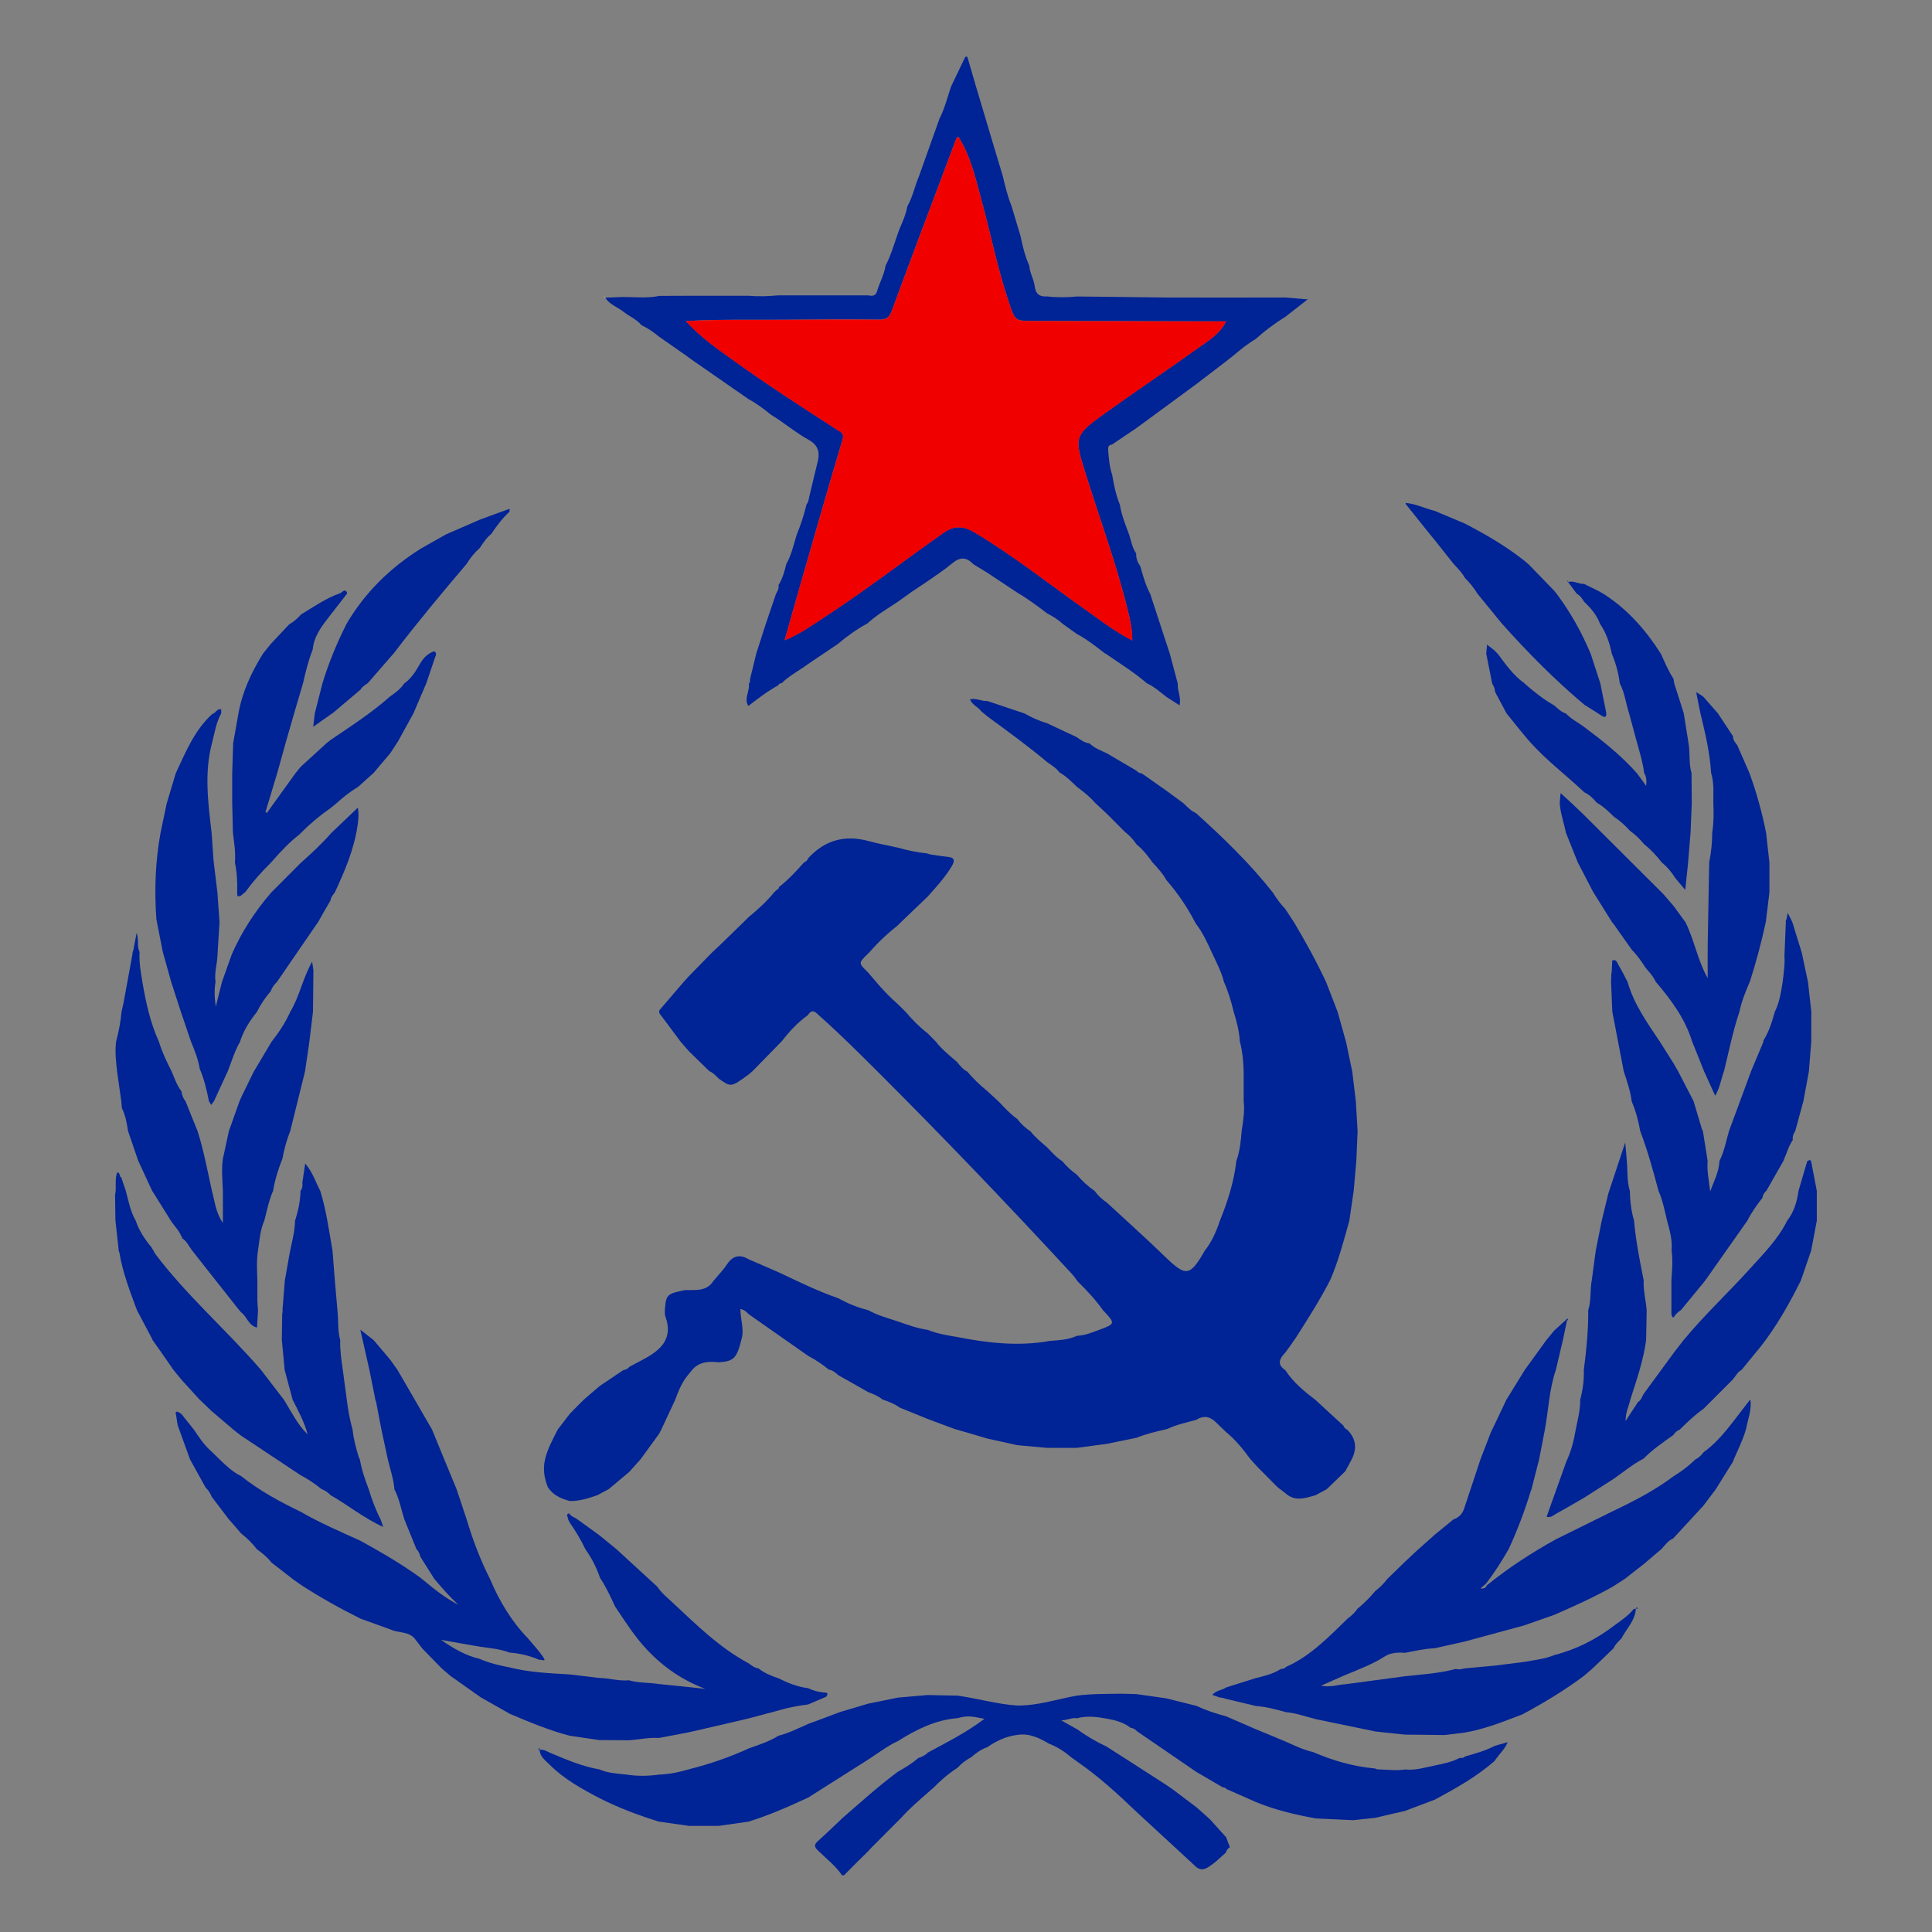 <?xml version="1.0" encoding="utf-8"?>
<!-- Generator: Adobe Illustrator 16.0.0, SVG Export Plug-In . SVG Version: 6.00 Build 0)  -->
<!DOCTYPE svg PUBLIC "-//W3C//DTD SVG 1.1//EN" "http://www.w3.org/Graphics/SVG/1.1/DTD/svg11.dtd">
<svg version="1.1" id="Calque_1" xmlns="http://www.w3.org/2000/svg" xmlns:xlink="http://www.w3.org/1999/xlink" x="0px" y="0px"
	 width="32px" height="32px" viewBox="0 0 32 32" enable-background="new 0 0 32 32" xml:space="preserve">
<rect x="0" y="0" width="32" height="32" fill="#808080" stroke="none"/>
<path fill-rule="evenodd" clip-rule="evenodd" d="M-383.083,336.726c0.278,1.621,0.661,3.069,1.355,4.423
	c0.062,0.121,0.042,0.334-0.022,0.462c-0.816,1.629-1.667,3.24-2.466,4.878c-0.24,0.491-0.674,0.354-1.012,0.407
	c-2.366,0.375-4.74,0.705-7.113,1.044c-0.754,0.108-1.512,0.197-2.267,0.301c-0.121,0.017-0.237,0.065-0.222,0.061
	c0.75,0.812,1.506,1.688,2.321,2.504c1.606,1.605,3.242,3.183,4.877,4.759c0.24,0.231,0.31,0.441,0.248,0.78
	c-0.35,1.911-0.664,3.828-0.994,5.742c-0.241,1.395-0.488,2.787-0.731,4.18c-0.01,0.059-0.001,0.121-0.001,0.243
	c0.389-0.199,0.742-0.377,1.094-0.562c2.689-1.414,5.381-2.824,8.063-4.252c0.3-0.159,0.52-0.143,0.808,0.011
	c2.848,1.513,5.702,3.012,8.556,4.514c0.163,0.086,0.328,0.166,0.588,0.298c-0.13-0.8-0.24-1.515-0.361-2.227
	c-0.363-2.131-0.729-4.26-1.095-6.389c-0.095-0.552-0.166-1.108-0.292-1.652c-0.07-0.306,0.031-0.484,0.238-0.685
	c2.162-2.09,4.317-4.188,6.476-6.282c0.101-0.098,0.214-0.184,0.392-0.335c-0.548-0.056-0.999-0.094-1.449-0.147
	c-3.296-0.392-6.189-1.721-8.742-3.809c-2.924-2.393-4.599-5.532-5.135-9.223c-0.497-3.416,0.007-6.678,2.312-9.43
	c1.698-2.027,3.873-3.28,6.522-3.565c1.016-0.108,2.053-0.017,3.081-0.013c0.335,0,0.452,0.177,0.444,0.508
	c-0.115,4.896-2.489,9.225-8.255,10.578c-0.949,0.224-0.983,0.217-0.844,1.164c0.526,3.547,2.196,6.397,5.244,8.358
	c1.696,1.092,3.587,1.701,5.566,2.042c3.383,0.584,6.708,0.242,10-0.631c0.027-0.007,0.06,0.007,0.193,0.115
	c-0.222,0.173-0.463,0.326-0.661,0.522c-3.687,3.646-7.354,7.313-11.065,10.932c-0.555,0.541-0.678,1.031-0.546,1.755
	c0.563,3.089,1.072,6.188,1.606,9.282c0.307,1.773,0.623,3.546,0.952,5.418c-0.531-0.274-0.991-0.508-1.448-0.748
	c-4.083-2.146-8.168-4.285-12.241-6.447c-0.356-0.189-0.614-0.16-0.943,0.015c-4.38,2.315-8.764,4.621-13.147,6.929
	c-0.135,0.071-0.276,0.129-0.487,0.226c0.163-0.966,0.314-1.868,0.469-2.771c0.359-2.099,0.722-4.197,1.082-6.296
	c0.359-2.099,0.726-4.197,1.064-6.3c0.03-0.187-0.059-0.463-0.193-0.595c-3.589-3.521-7.191-7.029-10.795-10.535
	c-0.099-0.097-0.234-0.156-0.353-0.232c0.025-0.046,0.051-0.093,0.076-0.139c0.929-0.136,1.856-0.271,2.785-0.405
	c1.603-0.232,3.205-0.461,4.807-0.695c1.617-0.236,3.233-0.479,4.851-0.713c0.955-0.139,1.911-0.267,2.867-0.4
	c0.292-0.04,0.479-0.178,0.622-0.464c0.988-1.979,1.999-3.947,3.003-5.919C-383.32,337.153-383.229,336.996-383.083,336.726z
	 M-376.077,330.247c1.534-0.062,4.062-2.311,4.341-3.866C-373.735,327.072-375.188,328.317-376.077,330.247z"/>
<g>
	<path fill-rule="evenodd" clip-rule="evenodd" fill="#002395" d="M15.989,0.94c0.011,0,0.022,0,0.033,0
		c0.048,0.167,0.097,0.332,0.145,0.498c0.099,0.332,0.197,0.664,0.297,0.995c0.048,0.163,0.097,0.323,0.146,0.485
		c0.038,0.167,0.08,0.333,0.144,0.494c0.051,0.166,0.1,0.332,0.149,0.498c0.034,0.167,0.075,0.333,0.145,0.49
		c0.007,0.12,0.077,0.227,0.09,0.342c0.016,0.129,0.081,0.175,0.2,0.168c0.166,0.018,0.333,0.017,0.499,0.001
		C18,4.913,18.164,4.915,18.327,4.916c0.328,0.003,0.655,0.01,0.984,0.012c0.66,0.002,1.321,0,1.983,0
		c0.12,0.01,0.24,0.02,0.359,0.03l0.004,0.002c-0.122,0.097-0.244,0.191-0.366,0.286c-0.176,0.109-0.341,0.232-0.494,0.37
		c-0.13,0.076-0.246,0.17-0.36,0.267c-0.043,0.035-0.087,0.068-0.131,0.103c-0.167,0.128-0.335,0.256-0.502,0.384
		c-0.329,0.241-0.657,0.481-0.985,0.723c-0.134,0.09-0.268,0.18-0.402,0.271c-0.071,0.006-0.064,0.061-0.061,0.108
		c0.011,0.132,0.021,0.266,0.065,0.391c0.028,0.17,0.063,0.338,0.128,0.497c0.026,0.173,0.093,0.333,0.153,0.495
		c0.034,0.106,0.051,0.218,0.117,0.312c-0.004,0.079,0.023,0.148,0.068,0.212c0.044,0.157,0.088,0.314,0.165,0.46
		c0.108,0.33,0.216,0.661,0.324,0.99c0.044,0.165,0.088,0.331,0.132,0.495c-0.011,0.117,0.063,0.228,0.027,0.358
		c-0.078-0.052-0.146-0.096-0.214-0.138c-0.105-0.081-0.203-0.171-0.325-0.226c-0.208-0.181-0.442-0.325-0.668-0.481
		c-0.005-0.009-0.014-0.012-0.023-0.012c-0.152-0.116-0.302-0.236-0.472-0.327c-0.078-0.055-0.156-0.11-0.233-0.166
		c-0.076-0.072-0.166-0.125-0.258-0.174c-0.156-0.118-0.313-0.237-0.482-0.335c-0.17-0.113-0.34-0.226-0.51-0.339
		c-0.077-0.048-0.153-0.094-0.23-0.14c-0.114-0.122-0.224-0.12-0.352-0.011c-0.129,0.109-0.272,0.2-0.41,0.298
		c-0.087,0.058-0.174,0.117-0.26,0.174c-0.077,0.055-0.154,0.11-0.231,0.165c-0.17,0.113-0.348,0.216-0.5,0.356
		c-0.175,0.096-0.336,0.209-0.487,0.338c-0.166,0.111-0.33,0.222-0.495,0.334c-0.145,0.108-0.309,0.19-0.438,0.317
		c-0.023,0.004-0.048,0.007-0.057,0.036c-0.177,0.097-0.337,0.22-0.495,0.342c-0.078-0.125,0.028-0.247,0.008-0.371
		c0.025-0.018,0.02-0.044,0.019-0.069c0.034-0.142,0.069-0.285,0.104-0.427c0.051-0.161,0.103-0.321,0.155-0.483
		c0.057-0.168,0.113-0.336,0.171-0.504c0.022-0.046,0.056-0.09,0.042-0.147c0.067-0.106,0.1-0.227,0.129-0.348
		c0.086-0.153,0.123-0.325,0.174-0.491c0.067-0.162,0.121-0.327,0.161-0.496c0.04-0.049,0.038-0.113,0.055-0.168
		c0.026-0.109,0.053-0.217,0.078-0.326c0.019-0.078,0.039-0.156,0.057-0.235c0.034-0.153-0.008-0.263-0.158-0.346
		c-0.175-0.096-0.333-0.222-0.498-0.335c-0.041-0.027-0.081-0.052-0.122-0.078c-0.119-0.095-0.238-0.187-0.373-0.259
		c-0.316-0.22-0.634-0.441-0.952-0.661c-0.03-0.023-0.061-0.045-0.092-0.068c-0.145-0.101-0.29-0.203-0.435-0.303
		c-0.09-0.074-0.184-0.141-0.29-0.19c-0.084-0.099-0.203-0.148-0.302-0.225c-0.1-0.08-0.232-0.116-0.301-0.235l-0.001,0.002
		c0.07-0.002,0.141-0.004,0.212-0.008c0.227-0.013,0.455,0.029,0.681-0.021c0.164-0.001,0.328-0.002,0.491-0.002
		c0.165,0,0.33,0,0.494,0c0.165,0,0.33,0,0.494,0c0.166,0.014,0.331,0.008,0.495-0.007c0.165,0,0.329,0,0.493,0
		c0.165,0,0.33,0,0.496,0c0.164,0,0.328,0,0.493,0c0.067,0.011,0.13,0.02,0.155-0.071c0.04-0.142,0.117-0.27,0.139-0.418
		c0.081-0.157,0.132-0.324,0.188-0.489c0.012-0.035,0.025-0.071,0.037-0.105c0.053-0.129,0.114-0.254,0.137-0.393
		c0.09-0.156,0.122-0.333,0.192-0.496c0.113-0.319,0.227-0.636,0.34-0.955c0.086-0.168,0.131-0.351,0.19-0.528
		C15.832,1.27,15.91,1.104,15.989,0.94z M20.308,5.322c-0.063,0-0.104,0-0.146,0c-1.02-0.002-2.038-0.005-3.058-0.007
		c-0.288-0.001-0.288-0.001-0.384-0.277c-0.003-0.011-0.006-0.021-0.01-0.032c-0.188-0.553-0.3-1.129-0.454-1.692
		c-0.099-0.36-0.178-0.728-0.383-1.05c-0.015,0.01-0.027,0.015-0.031,0.024c-0.358,0.952-0.719,1.904-1.071,2.859
		c-0.041,0.111-0.091,0.147-0.208,0.146c-0.525-0.005-1.052-0.002-1.578,0.002c-0.534,0.005-1.069-0.01-1.626,0.022
		c0.253,0.278,0.542,0.474,0.825,0.677c0.551,0.395,1.119,0.761,1.688,1.128c0.055,0.035,0.115,0.055,0.083,0.161
		c-0.226,0.751-0.44,1.505-0.657,2.258c-0.101,0.347-0.197,0.696-0.302,1.063c0.251-0.101,0.45-0.246,0.654-0.379
		c0.678-0.441,1.317-0.937,1.979-1.401c0.185-0.129,0.337-0.112,0.519-0.002c0.639,0.382,1.221,0.844,1.826,1.272
		c0.248,0.175,0.488,0.363,0.78,0.513c0.001-0.189-0.039-0.353-0.078-0.513c-0.188-0.762-0.46-1.498-0.694-2.246
		c-0.192-0.61-0.197-0.636,0.329-1.011c0.527-0.378,1.067-0.739,1.596-1.118C20.052,5.617,20.212,5.516,20.308,5.322z"/>
	<path fill-rule="evenodd" clip-rule="evenodd" fill="#002395" d="M13.979,31.061c-0.011,0-0.021,0-0.032,0
		c-0.108-0.159-0.261-0.276-0.397-0.409c-0.074-0.069-0.062-0.105,0.004-0.164c0.138-0.124,0.271-0.253,0.405-0.38
		c0.299-0.26,0.592-0.524,0.91-0.761c0.119-0.066,0.236-0.138,0.341-0.228c0.058-0.021,0.115-0.044,0.158-0.091
		c0.317-0.171,0.64-0.333,0.938-0.559c-0.251-0.051-0.286-0.051-0.447-0.011c-0.368,0.029-0.686,0.19-0.992,0.383
		c-0.141,0.063-0.265,0.155-0.393,0.24c-0.033,0.022-0.065,0.045-0.099,0.066c-0.329,0.209-0.659,0.418-0.988,0.626
		c-0.323,0.15-0.648,0.293-0.989,0.399c-0.165,0.023-0.329,0.048-0.493,0.07c-0.165,0-0.33,0-0.495,0
		c-0.164-0.022-0.329-0.047-0.494-0.07c-0.339-0.104-0.671-0.229-0.988-0.39c-0.294-0.154-0.585-0.315-0.822-0.551
		c-0.07-0.072-0.163-0.132-0.169-0.249c0.07-0.012,0.123,0.029,0.183,0.054c0.263,0.109,0.525,0.223,0.809,0.271
		c0.142,0.063,0.294,0.069,0.444,0.085c0.182,0.029,0.363,0.026,0.545,0.001c0.168-0.006,0.332-0.04,0.493-0.088
		c0.341-0.086,0.672-0.199,0.992-0.346c0.168-0.06,0.338-0.113,0.491-0.21c0.174-0.043,0.331-0.126,0.494-0.196
		c0.177-0.064,0.352-0.131,0.527-0.197c0.153-0.046,0.308-0.09,0.461-0.137c0.165-0.034,0.33-0.066,0.494-0.101
		c0.165-0.014,0.331-0.028,0.496-0.043c0.164,0.003,0.328,0.008,0.492,0.01c0.332,0.045,0.655,0.142,0.99,0.164
		c0.339,0.004,0.659-0.105,0.987-0.164c0.24-0.031,0.482-0.028,0.725-0.032c0.089,0.001,0.177,0.004,0.265,0.007
		c0.164,0.023,0.328,0.047,0.492,0.07c0.165,0.042,0.331,0.083,0.497,0.124c0.158,0.073,0.323,0.129,0.492,0.173
		c0.16,0.069,0.321,0.138,0.481,0.209c0.17,0.069,0.341,0.14,0.509,0.211c0.147,0.066,0.294,0.136,0.453,0.173
		c0.325,0.14,0.663,0.238,1.018,0.271l0.003-0.001c0.014,0.006,0.028,0.012,0.042,0.016c0.153,0.002,0.307,0.027,0.461,0.002
		c0.171,0.019,0.332-0.034,0.496-0.067c0.138-0.029,0.277-0.055,0.404-0.123c0.031-0.005,0.067,0.008,0.092-0.025
		c0.168-0.048,0.336-0.094,0.491-0.175c0.069-0.021,0.139-0.041,0.215-0.062c-0.042,0.108-0.12,0.177-0.178,0.259
		c-0.015,0.019-0.029,0.037-0.042,0.056c-0.298,0.259-0.639,0.451-0.984,0.636c-0.165,0.063-0.331,0.124-0.497,0.188
		c-0.163,0.037-0.327,0.074-0.49,0.114c-0.123,0.012-0.246,0.026-0.369,0.039c-0.206-0.01-0.411-0.02-0.617-0.029
		c-0.338-0.061-0.672-0.14-0.991-0.271c-0.164-0.072-0.327-0.146-0.491-0.217c-0.013-0.024-0.035-0.025-0.059-0.027
		c-0.146-0.085-0.292-0.171-0.438-0.256c-0.328-0.225-0.656-0.448-0.983-0.673c-0.028-0.032-0.061-0.053-0.104-0.056
		c-0.113-0.089-0.248-0.126-0.386-0.151c-0.168-0.031-0.336-0.054-0.505-0.008c-0.077-0.016-0.143,0.029-0.259,0.035
		c0.106,0.06,0.176,0.098,0.245,0.138h0.005c0.156,0.114,0.321,0.212,0.497,0.294c0.321,0.204,0.642,0.411,0.961,0.617
		c0.045,0.029,0.089,0.06,0.134,0.091c0.132,0.1,0.264,0.199,0.395,0.297c0.077,0.067,0.153,0.136,0.229,0.205
		c0.089,0.098,0.176,0.194,0.264,0.293c0.021,0.055,0.042,0.11,0.063,0.165c-0.036,0.021-0.058,0.053-0.068,0.09
		c-0.076,0.066-0.147,0.141-0.229,0.198c-0.076,0.054-0.157,0.121-0.259,0.042c-0.33-0.303-0.66-0.608-0.989-0.913
		c-0.312-0.299-0.63-0.59-0.987-0.836c-0.029-0.021-0.06-0.045-0.09-0.065c-0.113-0.095-0.233-0.177-0.372-0.229
		c-0.164-0.097-0.331-0.179-0.531-0.146c-0.185,0.023-0.346,0.1-0.497,0.205c-0.103,0.033-0.186,0.1-0.269,0.168
		c-0.083,0.044-0.157,0.1-0.22,0.171c-0.146,0.093-0.275,0.204-0.396,0.328c-0.034,0.03-0.069,0.06-0.104,0.091
		c-0.147,0.128-0.296,0.257-0.427,0.403c-0.021,0.021-0.042,0.042-0.064,0.064c-0.143,0.144-0.286,0.286-0.429,0.43
		c-0.021,0.024-0.043,0.045-0.063,0.068C14.242,30.796,14.11,30.927,13.979,31.061z"/>
	<path fill-rule="evenodd" clip-rule="evenodd" fill="#F10000" d="M20.308,5.322c-0.096,0.194-0.256,0.295-0.401,0.399
		c-0.528,0.378-1.068,0.74-1.596,1.118c-0.526,0.375-0.521,0.4-0.329,1.011c0.234,0.748,0.507,1.484,0.694,2.246
		c0.039,0.16,0.079,0.324,0.078,0.513c-0.292-0.15-0.532-0.338-0.78-0.513c-0.605-0.428-1.188-0.89-1.826-1.272
		c-0.182-0.11-0.334-0.127-0.519,0.002c-0.661,0.464-1.301,0.959-1.979,1.401c-0.204,0.133-0.403,0.278-0.654,0.379
		c0.104-0.368,0.201-0.716,0.302-1.063c0.217-0.753,0.432-1.507,0.657-2.258c0.032-0.106-0.028-0.126-0.083-0.161
		c-0.569-0.367-1.138-0.733-1.688-1.128c-0.283-0.203-0.572-0.399-0.825-0.677c0.557-0.032,1.092-0.018,1.626-0.022
		c0.526-0.004,1.053-0.008,1.578-0.002c0.117,0.002,0.167-0.034,0.208-0.146c0.353-0.955,0.713-1.908,1.071-2.859
		c0.004-0.009,0.017-0.014,0.031-0.024c0.205,0.323,0.284,0.69,0.383,1.05c0.154,0.563,0.266,1.139,0.454,1.692
		c0.004,0.011,0.007,0.021,0.01,0.032c0.096,0.276,0.096,0.276,0.384,0.277c1.02,0.002,2.038,0.005,3.058,0.007
		C20.203,5.322,20.244,5.322,20.308,5.322z"/>
	<path fill-rule="evenodd" clip-rule="evenodd" fill="#FFFFFF" d="M10.025,4.926c-0.007-0.002-0.013-0.006-0.02-0.01
		c0.004,0,0.009-0.003,0.011-0.002c0.004,0.003,0.005,0.009,0.008,0.014L10.025,4.926z"/>
	<path fill-rule="evenodd" clip-rule="evenodd" fill="#002395" d="M21.654,4.958c0.005-0.006,0.011-0.01,0.015-0.015
		c-0.003,0.006-0.007,0.011-0.011,0.018L21.654,4.958z"/>
	<path fill-rule="evenodd" clip-rule="evenodd" fill="#002395" d="M8.938,28.948c0,0.012,0,0.024,0,0.037
		c-0.009-0.003-0.017-0.007-0.024-0.009C8.921,28.966,8.93,28.956,8.938,28.948z"/>
	<path fill-rule="evenodd" clip-rule="evenodd" fill="#002395" d="M13.685,28.103c-0.1,0.042-0.199,0.085-0.3,0.128
		c-0.166,0.021-0.331,0.052-0.493,0.1c-0.165,0.045-0.33,0.089-0.495,0.132c-0.329,0.077-0.658,0.155-0.987,0.229
		c-0.165,0.031-0.33,0.063-0.495,0.094c-0.166-0.01-0.329,0.026-0.494,0.038c-0.164-0.001-0.329-0.002-0.494-0.003
		c-0.164-0.025-0.329-0.049-0.493-0.072c-0.341-0.09-0.665-0.225-0.988-0.362c-0.16-0.09-0.321-0.183-0.482-0.273
		c-0.168-0.119-0.337-0.238-0.505-0.357c-0.046-0.041-0.094-0.081-0.141-0.121c-0.107-0.111-0.216-0.22-0.323-0.331
		c-0.042-0.057-0.085-0.11-0.127-0.165c-0.104-0.124-0.269-0.089-0.397-0.15c-0.166-0.061-0.332-0.119-0.497-0.179
		c-0.341-0.169-0.671-0.354-0.989-0.56c-0.046-0.033-0.092-0.066-0.138-0.098c-0.117-0.091-0.234-0.182-0.353-0.275
		c-0.067-0.087-0.151-0.155-0.24-0.219c-0.075-0.098-0.162-0.184-0.259-0.259c-0.068-0.081-0.138-0.159-0.207-0.238
		c-0.094-0.125-0.188-0.247-0.283-0.373c-0.021-0.059-0.057-0.109-0.101-0.153c-0.086-0.155-0.172-0.312-0.257-0.465
		c-0.067-0.188-0.136-0.375-0.203-0.562c-0.009-0.053-0.019-0.105-0.025-0.158c-0.003-0.024-0.022-0.062,0.006-0.069
		c0.022-0.005,0.053,0.023,0.08,0.038c0.069,0.087,0.138,0.175,0.207,0.26c0.086,0.128,0.171,0.258,0.289,0.36
		c0.046,0.044,0.091,0.088,0.136,0.132c0.108,0.104,0.216,0.209,0.354,0.275c0.304,0.242,0.643,0.426,0.99,0.593
		c0.319,0.185,0.658,0.329,0.993,0.482c0.337,0.186,0.672,0.38,0.985,0.607c0.022,0.018,0.045,0.037,0.068,0.055
		c0.177,0.147,0.357,0.289,0.564,0.396c-0.145-0.135-0.272-0.28-0.398-0.43c-0.077-0.122-0.153-0.242-0.23-0.364
		c-0.012-0.048-0.03-0.094-0.066-0.129c-0.068-0.166-0.135-0.331-0.201-0.495c-0.053-0.166-0.082-0.339-0.163-0.493
		c-0.013-0.175-0.073-0.338-0.111-0.505C6.386,24,6.352,23.838,6.317,23.675c-0.029-0.153-0.059-0.306-0.088-0.458
		c-0.006-0.016-0.01-0.029-0.016-0.043l0.002-0.004c-0.032-0.16-0.064-0.322-0.097-0.482c-0.051-0.222-0.101-0.442-0.15-0.664
		c0.074,0.058,0.148,0.117,0.223,0.175c0.091,0.107,0.182,0.215,0.273,0.323c0.04,0.057,0.081,0.114,0.121,0.17
		c0.19,0.33,0.381,0.659,0.571,0.986c0.136,0.332,0.271,0.662,0.409,0.994c0.055,0.164,0.109,0.332,0.165,0.497
		c0.101,0.337,0.225,0.667,0.385,0.981c0.154,0.365,0.354,0.703,0.631,0.988c0.084,0.101,0.174,0.196,0.248,0.304
		c0.072,0.104-0.037,0.034-0.058,0.052c-0.158-0.07-0.323-0.109-0.495-0.122c-0.159-0.06-0.327-0.074-0.493-0.098
		c-0.215-0.036-0.428-0.075-0.643-0.113c0.201,0.141,0.405,0.26,0.638,0.315c0.158,0.069,0.326,0.109,0.495,0.141
		c0.325,0.083,0.659,0.097,0.991,0.116c0.165,0.02,0.33,0.038,0.495,0.059c0.165,0.002,0.327,0.056,0.494,0.039
		c0.161,0.047,0.33,0.035,0.494,0.062c0.257,0.025,0.514,0.052,0.771,0.08c-0.375-0.141-0.688-0.355-0.959-0.641
		c-0.208-0.218-0.368-0.473-0.535-0.721c-0.076-0.162-0.149-0.326-0.25-0.475c-0.058-0.172-0.141-0.333-0.245-0.48
		c-0.072-0.155-0.162-0.298-0.258-0.438c-0.011-0.02-0.02-0.041-0.029-0.062c0.005-0.031-0.047-0.074,0.021-0.09
		c0.029,0.052,0.089,0.065,0.133,0.097c0.121,0.087,0.242,0.175,0.363,0.263c0.095,0.077,0.191,0.156,0.286,0.233
		c0.226,0.208,0.45,0.414,0.676,0.621c0.07,0.106,0.17,0.184,0.26,0.269c0.39,0.364,0.771,0.741,1.247,0.997
		c0.054,0.035,0.101,0.081,0.168,0.087c0.099,0.078,0.212,0.125,0.329,0.163c0.157,0.077,0.319,0.145,0.494,0.165
		c0.078,0.039,0.16,0.06,0.246,0.071C13.66,28.036,13.743,28.023,13.685,28.103z"/>
	<path fill-rule="evenodd" clip-rule="evenodd" fill="#002395" d="M20.193,28.113c-0.034-0.013-0.068-0.023-0.114-0.04
		c0.065-0.077,0.161-0.076,0.231-0.124c0.163-0.05,0.326-0.103,0.489-0.154c0.145-0.035,0.288-0.07,0.415-0.151
		c0.031-0.003,0.063-0.005,0.085-0.034c0.407-0.18,0.708-0.497,1.02-0.799c0.063-0.048,0.121-0.099,0.165-0.165
		c0.108-0.089,0.207-0.187,0.295-0.294c0.076-0.058,0.143-0.125,0.199-0.199c0.099-0.097,0.198-0.193,0.297-0.289
		c0.064-0.06,0.128-0.121,0.192-0.18c0.101-0.09,0.2-0.179,0.3-0.267c0.102-0.084,0.204-0.168,0.307-0.251
		c0.088-0.029,0.146-0.09,0.176-0.177c0.09-0.272,0.181-0.543,0.271-0.817c0.058-0.15,0.115-0.301,0.174-0.452
		c0.028-0.058,0.057-0.116,0.085-0.176c0.057-0.119,0.113-0.24,0.17-0.359c0.101-0.164,0.201-0.328,0.303-0.492
		c0.12-0.166,0.239-0.33,0.359-0.496c0.045-0.055,0.089-0.108,0.134-0.162c0.063-0.058,0.128-0.116,0.191-0.173
		c0.005,0.006,0.01,0.01,0.016,0.015c-0.021,0.104-0.044,0.206-0.064,0.308c-0.039,0.168-0.079,0.336-0.119,0.504
		c-0.11,0.32-0.121,0.659-0.182,0.99c-0.032,0.163-0.063,0.326-0.095,0.491c-0.042,0.161-0.083,0.323-0.124,0.485v0.003
		c-0.006,0.015-0.011,0.028-0.016,0.042c-0.1,0.329-0.221,0.646-0.364,0.957c-0.115,0.199-0.237,0.395-0.38,0.577
		c-0.025,0.021-0.051,0.042-0.088,0.075c0.066,0.009,0.091-0.017,0.107-0.052c0.359-0.291,0.745-0.542,1.148-0.764
		c0.318-0.157,0.636-0.314,0.955-0.472c0.346-0.164,0.685-0.342,0.992-0.572c0.13-0.079,0.248-0.17,0.356-0.275
		c0.057-0.029,0.101-0.07,0.138-0.121c0.146-0.104,0.268-0.234,0.383-0.372c0.036-0.044,0.072-0.09,0.108-0.136
		c0.091-0.119,0.183-0.237,0.274-0.356h0.011c0.021,0.169-0.044,0.326-0.075,0.486c-0.049,0.174-0.131,0.334-0.202,0.499
		c-0.003,0.011-0.006,0.022-0.01,0.032c-0.096,0.155-0.192,0.308-0.289,0.463c-0.067,0.088-0.135,0.178-0.202,0.268
		c-0.168,0.182-0.335,0.363-0.502,0.545c-0.083,0.036-0.134,0.108-0.193,0.174c-0.1,0.084-0.2,0.169-0.3,0.255
		c-0.102,0.078-0.202,0.157-0.302,0.236c-0.063,0.042-0.129,0.084-0.193,0.125c-0.316,0.181-0.649,0.329-0.983,0.476
		c-0.168,0.058-0.335,0.116-0.502,0.175c-0.327,0.09-0.655,0.179-0.983,0.267c-0.165,0.037-0.33,0.073-0.494,0.11
		c-0.166,0.007-0.329,0.045-0.492,0.076c-0.115-0.01-0.237-0.002-0.33,0.057c-0.207,0.133-0.435,0.217-0.658,0.31
		c-0.125,0.055-0.249,0.109-0.403,0.177c0.163,0.032,0.282-0.018,0.404-0.024c0.165-0.022,0.329-0.045,0.493-0.066
		c0.165-0.022,0.33-0.044,0.495-0.066c0.282-0.031,0.566-0.047,0.843-0.122c0.05,0.018,0.098,0.001,0.145-0.008
		c0.167-0.016,0.332-0.031,0.499-0.046c0.166-0.021,0.334-0.041,0.501-0.063c0.162-0.033,0.33-0.046,0.485-0.112
		c0.366-0.093,0.694-0.262,0.993-0.49c0.114-0.083,0.232-0.162,0.323-0.274l0.017-0.001h0.017c-0.013,0.196-0.156,0.328-0.24,0.491
		c-0.048,0.048-0.101,0.094-0.128,0.16c-0.117,0.113-0.234,0.227-0.354,0.34c-0.047,0.04-0.093,0.08-0.141,0.121
		c-0.32,0.239-0.662,0.445-1.016,0.635c-0.313,0.12-0.624,0.245-0.956,0.302c-0.111,0.015-0.223,0.027-0.335,0.041
		c-0.218-0.003-0.436-0.006-0.653-0.007c-0.163-0.018-0.326-0.034-0.49-0.052c-0.33-0.069-0.661-0.137-0.991-0.205
		c-0.164-0.042-0.323-0.1-0.494-0.116c-0.162-0.044-0.325-0.09-0.495-0.101c-0.165-0.039-0.331-0.079-0.496-0.119
		C20.269,28.125,20.23,28.118,20.193,28.113z"/>
	<path fill-rule="evenodd" clip-rule="evenodd" fill="#002395" d="M2.11,16.264c0.029-0.159,0.058-0.319,0.087-0.479
		c0,0.001-0.003-0.007-0.003-0.007c0.004-0.014,0.01-0.027,0.015-0.041c0.017-0.089,0.033-0.178,0.054-0.285
		c0.041,0.114,0.001,0.224,0.049,0.317c-0.011,0.169,0.02,0.333,0.047,0.499c0.057,0.338,0.131,0.672,0.274,0.988
		c0.052,0.172,0.129,0.332,0.21,0.491c0.049,0.112,0.085,0.229,0.162,0.328c0.006,0.062,0.03,0.118,0.069,0.167
		c0.065,0.165,0.132,0.329,0.198,0.492c0.104,0.326,0.165,0.662,0.239,0.994c0.047,0.17,0.06,0.354,0.181,0.528
		c0-0.198,0-0.364,0-0.531c-0.008-0.177-0.025-0.353-0.001-0.528c0.033-0.153,0.066-0.307,0.1-0.462
		c0.059-0.165,0.116-0.327,0.175-0.492c0.01-0.022,0.02-0.045,0.029-0.068c0.068-0.14,0.138-0.282,0.207-0.423
		c0.097-0.165,0.195-0.329,0.293-0.493c0.122-0.156,0.231-0.318,0.312-0.499c0.153-0.253,0.205-0.551,0.363-0.832
		c0.011,0.069,0.016,0.105,0.021,0.143c-0.002,0.229-0.004,0.458-0.007,0.686c-0.021,0.176-0.043,0.353-0.064,0.528
		c-0.023,0.153-0.046,0.307-0.068,0.461c-0.082,0.328-0.163,0.656-0.244,0.985c-0.058,0.147-0.102,0.3-0.129,0.456
		c-0.068,0.173-0.126,0.351-0.155,0.536c-0.07,0.156-0.102,0.325-0.145,0.491c-0.07,0.158-0.081,0.328-0.105,0.494
		c-0.027,0.166-0.017,0.332-0.011,0.499c0,0.109,0,0.22,0,0.329c0.002,0.033,0.003,0.065,0.005,0.098
		c0.002,0.022,0.004,0.043,0.006,0.065c-0.006,0.094-0.012,0.188-0.017,0.29c-0.144-0.036-0.166-0.184-0.264-0.253
		c-0.011-0.013-0.021-0.023-0.032-0.037C3.7,21.371,3.44,21.039,3.18,20.709c-0.054-0.069-0.087-0.155-0.166-0.201l0.004-0.002
		c0.002-0.011-0.002-0.019-0.013-0.025c-0.038-0.102-0.119-0.174-0.176-0.264c-0.104-0.166-0.208-0.333-0.312-0.499
		c-0.075-0.164-0.151-0.329-0.228-0.493c-0.056-0.165-0.112-0.328-0.168-0.491c-0.021-0.13-0.042-0.261-0.103-0.382
		c-0.003-0.037-0.006-0.074-0.009-0.112c-0.022-0.154-0.044-0.307-0.065-0.46c-0.021-0.174-0.042-0.349-0.022-0.525
		c0.044-0.163,0.076-0.329,0.091-0.496c0.01-0.044,0.021-0.088,0.03-0.134C2.066,16.506,2.088,16.385,2.11,16.264z"/>
	<path fill-rule="evenodd" clip-rule="evenodd" fill="#002395" d="M5.943,24.138c0.005,0.012,0.012,0.025,0.018,0.037
		c0.029,0.17,0.086,0.332,0.146,0.491c0.052,0.17,0.113,0.337,0.195,0.495c0.014,0.036,0.025,0.072,0.046,0.13
		c-0.323-0.146-0.582-0.361-0.872-0.526c-0.043-0.046-0.094-0.081-0.153-0.102c-0.105-0.088-0.221-0.164-0.341-0.227
		c-0.33-0.22-0.659-0.438-0.989-0.657c-0.044-0.034-0.088-0.067-0.131-0.103c-0.119-0.102-0.238-0.204-0.357-0.304
		c-0.066-0.064-0.133-0.127-0.2-0.191c-0.1-0.109-0.199-0.218-0.298-0.327c-0.045-0.055-0.089-0.109-0.134-0.164
		c-0.116-0.168-0.233-0.336-0.351-0.502l0.001-0.005c-0.085-0.162-0.17-0.324-0.255-0.483c-0.116-0.312-0.236-0.624-0.291-0.954
		c-0.005-0.015-0.01-0.028-0.015-0.041l0.003-0.008c-0.018-0.161-0.035-0.319-0.053-0.478c-0.003-0.144-0.005-0.285-0.006-0.427
		c0.028-0.122-0.012-0.254,0.036-0.375c0.058,0.012,0.027,0.072,0.067,0.085c0.025,0.074,0.049,0.148,0.074,0.221
		c0.047,0.168,0.075,0.342,0.165,0.495c0.054,0.164,0.149,0.306,0.258,0.438c0.012,0.02,0.023,0.037,0.035,0.057
		c0.011,0.018,0.019,0.039,0.031,0.056c0.523,0.694,1.184,1.264,1.751,1.921c0.127,0.165,0.255,0.333,0.383,0.499
		c0.12,0.196,0.222,0.405,0.389,0.569c-0.053-0.205-0.154-0.387-0.248-0.574c-0.044-0.164-0.088-0.33-0.132-0.494
		c-0.016-0.167-0.03-0.331-0.047-0.495c0.002-0.142,0.004-0.285,0.006-0.428c0.002-0.01,0.003-0.023,0.005-0.033
		c0.004-0.011,0.004-0.022,0-0.034c0.013-0.164,0.025-0.329,0.039-0.494c0.026-0.147,0.054-0.296,0.079-0.444
		c0.035-0.18,0.086-0.356,0.09-0.542c0.052-0.162,0.087-0.327,0.091-0.497c0.031-0.04,0.036-0.087,0.03-0.134
		c0.015-0.101,0.03-0.199,0.047-0.317c0.124,0.143,0.172,0.306,0.25,0.453c0.099,0.322,0.144,0.655,0.202,0.987
		c0.013,0.164,0.026,0.329,0.039,0.494c0.015,0.166,0.029,0.33,0.043,0.496c0.019,0.165,0.001,0.333,0.046,0.496
		c-0.005,0.166,0.019,0.329,0.043,0.493c0.022,0.163,0.044,0.328,0.066,0.492c0.021,0.168,0.049,0.333,0.096,0.496
		C5.856,23.836,5.897,23.987,5.943,24.138z"/>
	<path fill-rule="evenodd" clip-rule="evenodd" fill="#002395" d="M30,17.252c-0.013,0.165-0.025,0.33-0.039,0.495
		c-0.03,0.164-0.062,0.331-0.092,0.495c-0.046,0.165-0.089,0.329-0.135,0.493c-0.03,0.043-0.048,0.092-0.039,0.145
		c-0.074,0.107-0.104,0.234-0.158,0.351c-0.093,0.161-0.186,0.326-0.277,0.487c-0.033,0.034-0.063,0.067-0.066,0.118
		c-0.095,0.121-0.184,0.246-0.253,0.383c-0.231,0.329-0.464,0.658-0.695,0.987c-0.01,0.012-0.02,0.025-0.029,0.037
		c-0.126,0.152-0.25,0.303-0.374,0.455c-0.051,0.031-0.092,0.073-0.124,0.124c-0.03-0.007-0.026-0.035-0.035-0.056
		c0-0.186,0-0.373,0-0.561c0.011-0.163,0.025-0.329,0.003-0.492c0.015-0.173-0.031-0.336-0.076-0.499
		c-0.04-0.167-0.072-0.335-0.142-0.493c-0.088-0.333-0.18-0.666-0.302-0.987c-0.029-0.17-0.074-0.333-0.141-0.492
		c-0.021-0.171-0.077-0.333-0.131-0.495c-0.064-0.331-0.127-0.661-0.19-0.991c-0.007-0.165-0.014-0.329-0.021-0.494
		c0.001-0.045,0.003-0.088,0.005-0.131c0.002-0.011,0.004-0.021,0.006-0.033c0.003-0.063,0.006-0.126,0.009-0.189
		c0.07-0.027,0.08,0.038,0.103,0.074c0.055,0.092,0.102,0.187,0.151,0.282c0.104,0.367,0.324,0.673,0.533,0.986
		c0.076,0.121,0.153,0.242,0.229,0.362c0.025,0.044,0.05,0.089,0.076,0.133c0.084,0.164,0.169,0.329,0.255,0.493
		c0.045,0.153,0.091,0.307,0.137,0.46c0.006,0.013,0.011,0.026,0.018,0.039c0.025,0.163,0.052,0.327,0.078,0.491
		c-0.015,0.168,0.023,0.334,0.042,0.505c0.06-0.167,0.146-0.324,0.154-0.505c0.079-0.156,0.109-0.33,0.158-0.496
		c0.122-0.329,0.243-0.659,0.365-0.989c0.069-0.165,0.139-0.331,0.207-0.495l-0.004-0.012c0.095-0.148,0.144-0.314,0.191-0.479
		c0.078-0.156,0.102-0.327,0.13-0.496c0.015-0.142,0.04-0.284,0.029-0.428c0.008-0.186,0.016-0.37,0.023-0.555l0.004-0.01
		l-0.007-0.008c0.006-0.018,0.011-0.035,0.018-0.053c0.003-0.025,0.008-0.05,0.017-0.088c0.022,0.046,0.041,0.083,0.06,0.12
		c0.005,0.012,0.012,0.025,0.017,0.038c0.052,0.167,0.104,0.334,0.155,0.501c0.034,0.162,0.068,0.324,0.103,0.486
		c0.018,0.164,0.037,0.327,0.055,0.492C30,16.923,30,17.088,30,17.252z"/>
	<path fill-rule="evenodd" clip-rule="evenodd" fill="#002395" d="M28.37,23.18c-0.054,0.053-0.105,0.106-0.159,0.158
		c-0.143,0.099-0.266,0.22-0.389,0.341c-0.045,0.018-0.081,0.047-0.104,0.088c-0.174,0.124-0.352,0.245-0.501,0.398l0.001-0.003
		c-0.176,0.091-0.328,0.218-0.489,0.331c-0.163,0.105-0.327,0.208-0.491,0.314c-0.152,0.087-0.304,0.178-0.459,0.262
		c-0.049,0.027-0.095,0.077-0.162,0.052c0.108-0.304,0.218-0.609,0.327-0.915c0.079-0.167,0.125-0.346,0.155-0.528
		c0.033-0.164,0.077-0.326,0.074-0.494c0.043-0.163,0.066-0.328,0.06-0.494c0.043-0.329,0.076-0.657,0.073-0.99
		c0.053-0.161,0.027-0.331,0.059-0.495c0.022-0.163,0.044-0.327,0.066-0.492c0.032-0.164,0.065-0.331,0.099-0.496
		c0.036-0.148,0.073-0.301,0.11-0.452c0.089-0.267,0.177-0.533,0.279-0.842c0.012,0.134,0.02,0.221,0.026,0.309
		c0.015,0.163,0.001,0.332,0.05,0.493c0.003,0.167,0.024,0.332,0.07,0.494c0.029,0.333,0.094,0.661,0.16,0.988
		c-0.01,0.167,0.037,0.33,0.049,0.496c-0.003,0.165-0.007,0.328-0.009,0.493c-0.046,0.341-0.159,0.663-0.262,0.988
		c-0.024,0.105-0.077,0.203-0.079,0.354c0.083-0.128,0.145-0.222,0.206-0.316c0.053-0.032,0.067-0.089,0.096-0.137
		c0.097-0.131,0.192-0.263,0.287-0.392c0.07-0.096,0.141-0.192,0.211-0.288c0.054-0.069,0.108-0.138,0.161-0.208
		c0.346-0.419,0.744-0.788,1.106-1.19c0.224-0.247,0.459-0.483,0.61-0.788c0.113-0.145,0.163-0.315,0.188-0.495
		c0.049-0.164,0.097-0.329,0.145-0.492c0.021-0.005,0.042-0.035,0.063-0.001c0.031,0.164,0.063,0.329,0.095,0.494
		c0,0.164,0,0.329,0,0.494c-0.03,0.164-0.062,0.329-0.093,0.493c-0.057,0.165-0.113,0.331-0.17,0.495
		c-0.165,0.332-0.344,0.655-0.561,0.956c-0.033,0.044-0.066,0.088-0.099,0.132c-0.107,0.131-0.217,0.264-0.324,0.396
		c-0.066,0.033-0.096,0.101-0.141,0.154C28.594,22.956,28.481,23.068,28.37,23.18z"/>
	<path fill-rule="evenodd" clip-rule="evenodd" fill="#002395" d="M17.341,11.978c0.165,0.077,0.329,0.154,0.494,0.232
		c0.064,0.046,0.128,0.093,0.21,0.103c0.082,0.077,0.184,0.117,0.284,0.162c0.165,0.096,0.329,0.193,0.494,0.29
		c0.024,0.026,0.051,0.045,0.089,0.045c0.136,0.096,0.271,0.19,0.405,0.285c0.096,0.07,0.191,0.141,0.286,0.21
		c0.063,0.062,0.123,0.125,0.206,0.163c0.456,0.41,0.896,0.837,1.276,1.319c0.058,0.096,0.125,0.187,0.203,0.268
		c0.048,0.075,0.097,0.148,0.145,0.221c0.193,0.323,0.373,0.652,0.533,0.994c0.063,0.163,0.126,0.326,0.189,0.489
		c0.047,0.168,0.094,0.337,0.141,0.504c0.033,0.163,0.068,0.325,0.102,0.488c0.02,0.163,0.039,0.328,0.059,0.49
		c0.01,0.166,0.02,0.33,0.029,0.495c-0.007,0.164-0.015,0.328-0.021,0.491c-0.015,0.166-0.029,0.332-0.044,0.499
		c-0.024,0.165-0.048,0.329-0.072,0.494c-0.093,0.331-0.179,0.664-0.316,0.98c-0.171,0.333-0.373,0.649-0.574,0.964
		c-0.055,0.078-0.108,0.155-0.164,0.231c-0.094,0.1-0.16,0.199-0.003,0.301l-0.003-0.001c0.131,0.2,0.313,0.351,0.499,0.492
		c0.154,0.143,0.309,0.285,0.464,0.427c0.009,0.033,0.032,0.052,0.063,0.067c0.146,0.147,0.165,0.311,0.072,0.493
		c-0.035,0.065-0.068,0.13-0.104,0.194c-0.103,0.099-0.205,0.199-0.306,0.296c-0.063,0.035-0.125,0.068-0.188,0.102
		c-0.168,0.047-0.337,0.11-0.494-0.03c-0.044-0.034-0.088-0.067-0.132-0.101c-0.109-0.111-0.22-0.22-0.329-0.331
		c-0.04-0.044-0.081-0.089-0.122-0.134c-0.121-0.164-0.247-0.323-0.406-0.452c-0.013-0.013-0.025-0.025-0.038-0.037
		c-0.131-0.112-0.235-0.301-0.455-0.164c-0.162,0.045-0.328,0.079-0.48,0.152c-0.007-0.004-0.013-0.003-0.016,0.004
		c-0.168,0.037-0.334,0.077-0.493,0.141c-0.165,0.033-0.329,0.068-0.493,0.101c-0.165,0.022-0.331,0.044-0.496,0.066
		c-0.164,0-0.328,0-0.493,0c-0.164-0.015-0.328-0.029-0.492-0.044c-0.164-0.037-0.329-0.074-0.494-0.109
		c-0.166-0.05-0.331-0.099-0.498-0.146c-0.015-0.004-0.031-0.008-0.046-0.013c-0.148-0.054-0.296-0.11-0.443-0.165
		c-0.155-0.062-0.311-0.126-0.465-0.189c-0.087-0.065-0.188-0.1-0.287-0.135c-0.071-0.058-0.156-0.092-0.241-0.124
		c-0.162-0.094-0.325-0.185-0.488-0.277c-0.048-0.041-0.095-0.085-0.16-0.094c-0.105-0.087-0.218-0.162-0.34-0.226
		c-0.329-0.23-0.659-0.461-0.989-0.693c-0.035-0.038-0.073-0.074-0.136-0.085c0,0.172,0.068,0.336,0.018,0.503
		c-0.076,0.312-0.127,0.363-0.375,0.38c-0.162-0.018-0.318-0.013-0.438,0.121c-0.019,0.024-0.039,0.047-0.058,0.072
		c-0.109,0.124-0.171,0.275-0.227,0.428c-0.077,0.165-0.154,0.329-0.23,0.494c-0.012,0.021-0.023,0.045-0.036,0.069
		c-0.103,0.141-0.205,0.282-0.307,0.422c-0.063,0.07-0.126,0.141-0.189,0.211c-0.112,0.094-0.226,0.188-0.338,0.283
		c-0.063,0.034-0.125,0.068-0.188,0.101c-0.149,0.051-0.299,0.101-0.461,0.096c-0.143-0.04-0.275-0.096-0.36-0.229
		c-0.06-0.149-0.083-0.299-0.047-0.457c0.041-0.177,0.129-0.334,0.21-0.496c0.065-0.085,0.133-0.173,0.199-0.26
		c0.075-0.078,0.152-0.155,0.229-0.232c0.088-0.075,0.178-0.153,0.266-0.229c0.131-0.088,0.263-0.176,0.394-0.265
		c0.043-0.004,0.076-0.026,0.104-0.057c0.072-0.039,0.145-0.077,0.217-0.115c0.291-0.154,0.513-0.343,0.373-0.722
		c-0.01-0.029-0.005-0.065-0.007-0.098c0.018-0.257,0.032-0.272,0.335-0.333c0.173-0.004,0.357,0.028,0.472-0.155
		c0.03-0.035,0.06-0.069,0.09-0.104c0.04-0.05,0.086-0.097,0.121-0.151c0.092-0.147,0.208-0.196,0.366-0.102
		c0.167,0.072,0.333,0.144,0.5,0.217c0.325,0.153,0.648,0.312,0.988,0.43c0.157,0.086,0.321,0.155,0.495,0.197
		c0.154,0.086,0.323,0.131,0.489,0.186c0.164,0.056,0.326,0.118,0.5,0.141c0.157,0.064,0.323,0.091,0.49,0.119
		c0.509,0.1,1.02,0.157,1.536,0.063c0.15-0.013,0.303-0.016,0.443-0.084c0.126-0.004,0.24-0.051,0.357-0.094
		c0.285-0.106,0.285-0.106,0.074-0.331c-0.123-0.173-0.268-0.328-0.418-0.476c-0.033-0.043-0.063-0.09-0.101-0.129
		c-1.063-1.151-2.147-2.284-3.257-3.39c-0.299-0.298-0.599-0.596-0.914-0.875c-0.057-0.051-0.121-0.14-0.196-0.017
		c-0.169,0.12-0.307,0.271-0.433,0.433c-0.021,0.021-0.041,0.042-0.062,0.063c-0.142,0.145-0.284,0.29-0.426,0.436
		c-0.022,0.019-0.046,0.04-0.068,0.057c-0.285,0.207-0.285,0.207-0.483,0.067c-0.051-0.046-0.095-0.101-0.161-0.127
		c-0.112-0.109-0.224-0.218-0.336-0.328c-0.047-0.054-0.095-0.107-0.142-0.162c-0.116-0.158-0.232-0.314-0.351-0.471
		c0.003-0.009,0.001-0.018-0.005-0.022c0.007-0.008,0.008-0.015,0.004-0.023c0.134-0.156,0.268-0.312,0.402-0.469
		c0.029-0.032,0.06-0.065,0.09-0.099c0.13-0.132,0.259-0.266,0.39-0.399c0.046-0.043,0.092-0.087,0.139-0.13
		c0.124-0.12,0.247-0.24,0.37-0.36c0.03-0.031,0.062-0.062,0.092-0.091c0.151-0.125,0.296-0.255,0.42-0.408
		c0.012-0.012,0.025-0.024,0.038-0.037c0.025-0.009,0.042-0.026,0.043-0.056v0.004c0.154-0.118,0.285-0.261,0.413-0.406
		c0.034-0.013,0.058-0.036,0.07-0.07c0.277-0.303,0.612-0.391,1.006-0.283c0.156,0.044,0.318,0.071,0.477,0.107
		c0.158,0.045,0.318,0.078,0.482,0.096l0.004-0.001c0.015,0.005,0.028,0.011,0.042,0.016c0.098,0.014,0.194,0.032,0.293,0.041
		c0.125,0.01,0.129,0.066,0.072,0.16c-0.11,0.184-0.256,0.34-0.396,0.499c-0.146,0.14-0.294,0.281-0.439,0.42
		c-0.021,0.02-0.041,0.041-0.062,0.061c-0.167,0.132-0.321,0.276-0.46,0.437c-0.011,0.01-0.021,0.021-0.031,0.031
		c-0.157,0.152-0.157,0.152,0,0.304c0.046,0.054,0.092,0.106,0.137,0.16c0.111,0.131,0.229,0.255,0.358,0.367
		c0.043,0.043,0.086,0.086,0.131,0.129c0.11,0.131,0.23,0.252,0.366,0.357c0.044,0.046,0.089,0.09,0.134,0.136
		c0.1,0.131,0.23,0.232,0.354,0.34c0.047,0.061,0.095,0.12,0.166,0.156c0.101,0.12,0.213,0.226,0.334,0.325
		c0.063,0.058,0.124,0.115,0.187,0.172c0.098,0.103,0.192,0.206,0.308,0.289c0.062,0.08,0.134,0.15,0.221,0.206
		c0.077,0.1,0.177,0.18,0.271,0.261c0.081,0.084,0.156,0.171,0.255,0.233c0.07,0.085,0.151,0.159,0.241,0.224
		c0.086,0.102,0.183,0.191,0.293,0.267c0.056,0.077,0.123,0.14,0.201,0.192c0.32,0.297,0.646,0.587,0.959,0.891
		c0.352,0.342,0.417,0.339,0.665-0.093c0.118-0.149,0.191-0.319,0.251-0.498c0.129-0.318,0.233-0.644,0.272-0.987
		c0.058-0.16,0.074-0.328,0.088-0.497c0.023-0.165,0.054-0.327,0.033-0.495c0-0.164,0-0.329,0-0.493
		c-0.005-0.168-0.02-0.333-0.063-0.495c-0.011-0.17-0.052-0.333-0.103-0.493c-0.04-0.17-0.09-0.335-0.161-0.495
		c-0.043-0.176-0.132-0.333-0.205-0.496c-0.073-0.16-0.146-0.318-0.253-0.458c-0.008-0.013-0.016-0.025-0.023-0.039
		c-0.13-0.248-0.286-0.479-0.471-0.691c-0.061-0.11-0.146-0.202-0.231-0.294c-0.076-0.108-0.158-0.212-0.263-0.297
		c-0.053-0.076-0.112-0.147-0.188-0.202c-0.101-0.101-0.201-0.202-0.301-0.302c-0.068-0.063-0.136-0.126-0.203-0.19
		c-0.087-0.101-0.191-0.181-0.297-0.261c-0.091-0.086-0.177-0.175-0.287-0.237c-0.053-0.073-0.13-0.118-0.202-0.169
		c-0.319-0.268-0.655-0.512-0.991-0.758c-0.034-0.03-0.068-0.057-0.103-0.086c-0.054-0.073-0.151-0.105-0.189-0.199
		c0.103-0.025,0.192,0.035,0.288,0.028c0.165,0.055,0.331,0.11,0.496,0.166c0.041,0.014,0.081,0.026,0.121,0.041
		C17.088,11.884,17.21,11.941,17.341,11.978z"/>
	<path fill-rule="evenodd" clip-rule="evenodd" fill="#002395" d="M27.131,26.644c-0.013,0-0.025,0-0.038,0
		c0.005-0.008,0.009-0.016,0.014-0.023C27.114,26.628,27.122,26.636,27.131,26.644z"/>
	<path fill-rule="evenodd" clip-rule="evenodd" fill="#002395" d="M25.938,21.861c0.007-0.007,0.019-0.022,0.02-0.022
		c0.021,0.015,0.01,0.027-0.005,0.037C25.947,21.872,25.942,21.867,25.938,21.861z"/>
	<path fill-rule="evenodd" clip-rule="evenodd" fill="#002395" d="M2.659,13.795c0.034-0.162,0.068-0.324,0.102-0.487
		c0.051-0.168,0.101-0.335,0.151-0.503c0.164-0.348,0.307-0.708,0.601-0.976v-0.002c0.059-0.01,0.079-0.099,0.153-0.076
		l-0.003-0.002c0,0.022,0,0.045,0.001,0.067c-0.084,0.152-0.11,0.322-0.152,0.49c-0.132,0.494-0.065,0.992-0.007,1.488
		c0.011,0.153,0.021,0.307,0.032,0.46c0.021,0.176,0.043,0.353,0.064,0.528c0.012,0.165,0.023,0.329,0.035,0.493
		c-0.012,0.176-0.022,0.353-0.033,0.529c-0.002,0.153-0.057,0.304-0.033,0.46c-0.021,0.122-0.02,0.243,0.004,0.409
		c0.04-0.163,0.07-0.284,0.101-0.404c0.054-0.153,0.107-0.305,0.162-0.457c0.164-0.377,0.386-0.717,0.654-1.028
		c0.164-0.165,0.329-0.331,0.494-0.495c0.174-0.155,0.346-0.313,0.499-0.489c0.144-0.138,0.288-0.276,0.443-0.423
		c0.02,0.118,0.007,0.215-0.007,0.312c-0.06,0.387-0.21,0.742-0.375,1.093c-0.029,0.041-0.065,0.078-0.07,0.131
		C5.406,15.031,5.337,15.15,5.27,15.27c-0.229,0.331-0.455,0.663-0.683,0.995c-0.047,0.042-0.082,0.094-0.103,0.153
		c-0.09,0.104-0.167,0.217-0.228,0.342C4.139,16.904,4.04,17.06,3.98,17.238l0.002,0.007c-0.092,0.154-0.143,0.326-0.206,0.49
		c-0.077,0.168-0.154,0.335-0.231,0.502c-0.016,0.021-0.031,0.043-0.047,0.064c-0.012-0.021-0.024-0.041-0.037-0.06
		c-0.036-0.182-0.078-0.365-0.152-0.536c-0.026-0.159-0.085-0.307-0.146-0.454c-0.057-0.167-0.114-0.336-0.171-0.504
		c-0.053-0.162-0.104-0.323-0.157-0.485c-0.047-0.167-0.094-0.334-0.14-0.501c-0.035-0.179-0.07-0.357-0.105-0.537
		C2.556,14.745,2.572,14.269,2.659,13.795z"/>
	<path fill-rule="evenodd" clip-rule="evenodd" fill="#002395" d="M28.774,12.342c0.067,0.154,0.134,0.307,0.202,0.461
		c0.117,0.323,0.21,0.654,0.276,0.991c0.019,0.165,0.037,0.328,0.055,0.492c0,0.165,0,0.33,0,0.496
		c-0.021,0.164-0.039,0.328-0.06,0.491c-0.072,0.332-0.159,0.659-0.262,0.981c-0.07,0.164-0.139,0.329-0.174,0.502
		c-0.109,0.32-0.174,0.654-0.255,0.981c-0.048,0.13-0.065,0.271-0.147,0.412c-0.062-0.135-0.115-0.251-0.168-0.369
		c-0.005-0.012-0.012-0.026-0.017-0.038c-0.065-0.166-0.133-0.33-0.198-0.494c-0.117-0.379-0.348-0.689-0.601-0.986
		c-0.041-0.088-0.104-0.158-0.167-0.23c-0.069-0.105-0.139-0.211-0.229-0.299c-0.1-0.141-0.199-0.283-0.299-0.423
		c-0.01-0.012-0.021-0.024-0.03-0.037c-0.104-0.166-0.207-0.333-0.312-0.499c-0.085-0.162-0.169-0.324-0.254-0.488
		c-0.065-0.165-0.133-0.33-0.198-0.495c-0.032-0.165-0.093-0.323-0.102-0.493c0.004-0.051,0.009-0.101,0.014-0.162
		c0.068,0.063,0.124,0.113,0.18,0.164c0.069,0.065,0.138,0.132,0.206,0.197c0.44,0.439,0.88,0.877,1.319,1.315
		c0.056,0.064,0.11,0.129,0.166,0.193c0.065,0.089,0.13,0.179,0.196,0.268c0.148,0.292,0.199,0.626,0.37,0.929
		c0-0.2-0.003-0.377,0-0.556c0.007-0.453,0.017-0.906,0.025-1.361c0.031-0.163,0.05-0.328,0.05-0.493
		c0.025-0.165,0.027-0.33,0.018-0.496c0-0.166,0.014-0.333-0.037-0.494c-0.02-0.337-0.098-0.666-0.178-0.993
		c-0.021-0.104-0.042-0.208-0.063-0.312c0.007-0.007,0.014-0.013,0.019-0.02c0.032,0.021,0.063,0.042,0.093,0.063
		c0.081,0.092,0.161,0.183,0.241,0.274c0.084,0.127,0.167,0.254,0.251,0.381C28.703,12.259,28.74,12.299,28.774,12.342z"/>
	<path fill-rule="evenodd" clip-rule="evenodd" fill="#002395" d="M4.987,13.793c-0.012,0.011-0.022,0.021-0.034,0.033
		c-0.16,0.125-0.299,0.272-0.433,0.425c-0.011,0.012-0.021,0.025-0.032,0.037c-0.157,0.153-0.301,0.316-0.429,0.492
		c-0.043,0.02-0.065,0.081-0.127,0.06c-0.002-0.021-0.003-0.04-0.004-0.06c0.006-0.166-0.003-0.331-0.037-0.494
		c0.015-0.167-0.014-0.331-0.033-0.494c-0.004-0.165-0.008-0.33-0.012-0.495c0-0.165,0-0.329,0-0.492
		c0.005-0.166,0.011-0.331,0.016-0.496c0.029-0.163,0.058-0.327,0.087-0.489c0.063-0.361,0.216-0.685,0.407-0.994
		c0.044-0.055,0.088-0.109,0.132-0.164c0.102-0.109,0.204-0.216,0.306-0.325c0.076-0.04,0.137-0.098,0.193-0.16
		C5.198,10.05,5.4,9.906,5.635,9.825c0.031-0.012,0.083-0.092,0.117,0.002c-0.105,0.137-0.214,0.275-0.32,0.413
		c-0.121,0.155-0.235,0.314-0.253,0.52c-0.072,0.181-0.117,0.37-0.161,0.56c-0.048,0.164-0.096,0.327-0.145,0.491
		c-0.048,0.165-0.095,0.33-0.142,0.494c-0.047,0.167-0.093,0.332-0.139,0.499c-0.065,0.216-0.13,0.432-0.195,0.646
		c0.008,0.005,0.016,0.011,0.023,0.015c0.157-0.219,0.315-0.438,0.474-0.658c0.028-0.036,0.059-0.071,0.087-0.107
		c0.143-0.13,0.284-0.26,0.427-0.39c0.023-0.02,0.048-0.038,0.072-0.057c0.338-0.229,0.683-0.452,0.99-0.725
		c0.087-0.058,0.167-0.122,0.226-0.208c0.112-0.081,0.187-0.194,0.252-0.311c0.058-0.104,0.13-0.183,0.242-0.222
		c0.057,0.031,0.025,0.072,0.013,0.11c-0.047,0.141-0.095,0.282-0.143,0.422c-0.07,0.164-0.14,0.327-0.21,0.491
		c-0.085,0.156-0.17,0.31-0.255,0.465c-0.043,0.067-0.087,0.133-0.131,0.201c-0.091,0.108-0.183,0.214-0.273,0.323
		c-0.086,0.077-0.171,0.154-0.257,0.232c-0.126,0.078-0.245,0.165-0.354,0.268c-0.036,0.029-0.072,0.059-0.107,0.087
		C5.299,13.507,5.137,13.642,4.987,13.793z"/>
	<path fill-rule="evenodd" clip-rule="evenodd" fill="#002395" d="M3.666,11.75c0.003-0.006,0.006-0.011,0.009-0.018
		c0,0.003,0.002,0.008,0.001,0.009c-0.003,0.003-0.009,0.004-0.013,0.006L3.666,11.75z"/>
	<path fill-rule="evenodd" clip-rule="evenodd" fill="#002395" d="M27.718,11.242c0.004,0.026,0.01,0.053,0.013,0.08
		c0.054,0.164,0.105,0.328,0.157,0.492c0.027,0.167,0.054,0.332,0.08,0.499c0.028,0.163,0.001,0.331,0.049,0.491
		c0.001,0.165,0.003,0.33,0.004,0.494c-0.007,0.165-0.014,0.329-0.02,0.493c-0.016,0.177-0.028,0.354-0.044,0.529
		c-0.014,0.132-0.027,0.266-0.044,0.42c-0.063-0.076-0.112-0.133-0.159-0.189c-0.064-0.099-0.136-0.19-0.229-0.265
		c-0.087-0.113-0.184-0.217-0.296-0.306c-0.067-0.084-0.146-0.156-0.233-0.221c-0.078-0.087-0.166-0.166-0.264-0.231
		c-0.088-0.086-0.176-0.172-0.286-0.234c-0.058-0.07-0.121-0.132-0.205-0.171c-0.308-0.291-0.649-0.545-0.929-0.867
		c-0.123-0.144-0.24-0.294-0.359-0.44c-0.06-0.114-0.121-0.227-0.182-0.341l-0.004,0.001c0.005-0.01,0.002-0.019-0.007-0.026
		c0.002-0.049-0.022-0.088-0.045-0.129c-0.032-0.165-0.065-0.329-0.098-0.494c0.004-0.045,0.007-0.091,0.013-0.15
		c0.047,0.037,0.083,0.065,0.119,0.093c0.02,0.021,0.04,0.042,0.061,0.062c0.132,0.176,0.257,0.356,0.44,0.486l0.001,0.003
		c0.153,0.135,0.313,0.261,0.491,0.363c0.062,0.05,0.115,0.111,0.195,0.134c0.086,0.092,0.2,0.147,0.299,0.221
		c0.313,0.234,0.62,0.477,0.879,0.771c0.052,0.069,0.102,0.139,0.151,0.208c0.008-0.085,0.005-0.155-0.034-0.215
		c-0.021-0.172-0.072-0.337-0.118-0.503c-0.044-0.163-0.088-0.325-0.132-0.488c-0.054-0.163-0.07-0.337-0.153-0.491
		c-0.021-0.17-0.065-0.335-0.133-0.495c-0.034-0.176-0.093-0.344-0.195-0.494c-0.053-0.146-0.152-0.259-0.263-0.366
		c-0.033-0.051-0.066-0.102-0.122-0.132c-0.048-0.064-0.095-0.128-0.143-0.193l0.001-0.001c0.092-0.029,0.173,0.037,0.262,0.031
		c0.121,0.062,0.247,0.113,0.361,0.19c0.38,0.252,0.671,0.587,0.913,0.969C27.574,10.969,27.632,11.112,27.718,11.242z"/>
	<path fill-rule="evenodd" clip-rule="evenodd" fill="#002395" d="M28.103,11.499c-0.003-0.012-0.006-0.023-0.009-0.035
		c0.009,0.005,0.019,0.01,0.027,0.015C28.116,11.486,28.109,11.492,28.103,11.499z"/>
	<path fill-rule="evenodd" clip-rule="evenodd" fill="#002395" d="M5.214,11.815c0.042-0.165,0.084-0.331,0.126-0.494
		c0.104-0.342,0.24-0.671,0.401-0.99C6.044,9.814,6.46,9.408,6.965,9.09c0.141-0.081,0.283-0.16,0.424-0.24
		c0.022-0.01,0.046-0.019,0.067-0.029C7.621,8.75,7.787,8.677,7.953,8.605c0.163-0.06,0.325-0.12,0.488-0.178
		C8.44,8.443,8.44,8.46,8.439,8.476C8.32,8.584,8.225,8.712,8.136,8.845c-0.08,0.063-0.134,0.148-0.189,0.231
		C7.86,9.153,7.788,9.243,7.727,9.342c-0.412,0.484-0.819,0.973-1.205,1.479c-0.02,0.022-0.039,0.045-0.059,0.067
		c-0.123,0.143-0.246,0.285-0.37,0.426c-0.044,0.032-0.094,0.057-0.121,0.108c-0.154,0.13-0.309,0.261-0.463,0.391
		c-0.013,0.008-0.025,0.017-0.037,0.024c-0.091,0.065-0.182,0.127-0.284,0.201C5.198,11.951,5.206,11.882,5.214,11.815z"/>
	<path fill-rule="evenodd" clip-rule="evenodd" fill="#002395" d="M26.348,10.832c0.054,0.162,0.106,0.326,0.159,0.489
		c0.033,0.164,0.066,0.33,0.099,0.495c0,0.065-0.025,0.073-0.078,0.038c-0.095-0.062-0.19-0.121-0.286-0.181
		c-0.489-0.411-0.937-0.865-1.363-1.341c-0.136-0.167-0.272-0.333-0.409-0.5c-0.057-0.096-0.128-0.181-0.206-0.259
		c-0.049-0.089-0.121-0.162-0.19-0.236c-0.102-0.129-0.204-0.257-0.307-0.387c-0.029-0.036-0.059-0.072-0.088-0.107
		c-0.133-0.166-0.265-0.331-0.397-0.496c0.001-0.006-0.001-0.012-0.004-0.017c0.171,0.012,0.323,0.093,0.486,0.132
		c0.165,0.07,0.33,0.139,0.494,0.208c0.346,0.178,0.682,0.374,0.987,0.615c0.023,0.02,0.048,0.039,0.07,0.058
		c0.142,0.146,0.282,0.292,0.424,0.438c0.015,0.018,0.03,0.036,0.045,0.055C26.014,10.145,26.2,10.477,26.348,10.832z"/>
	<path fill-rule="evenodd" clip-rule="evenodd" fill="#002395" d="M25.975,9.64c-0.007-0.006-0.014-0.01-0.021-0.015
		c0.004-0.002,0.009-0.004,0.012-0.006c0.003,0.006,0.007,0.013,0.01,0.019L25.975,9.64z"/>
</g>
</svg>
